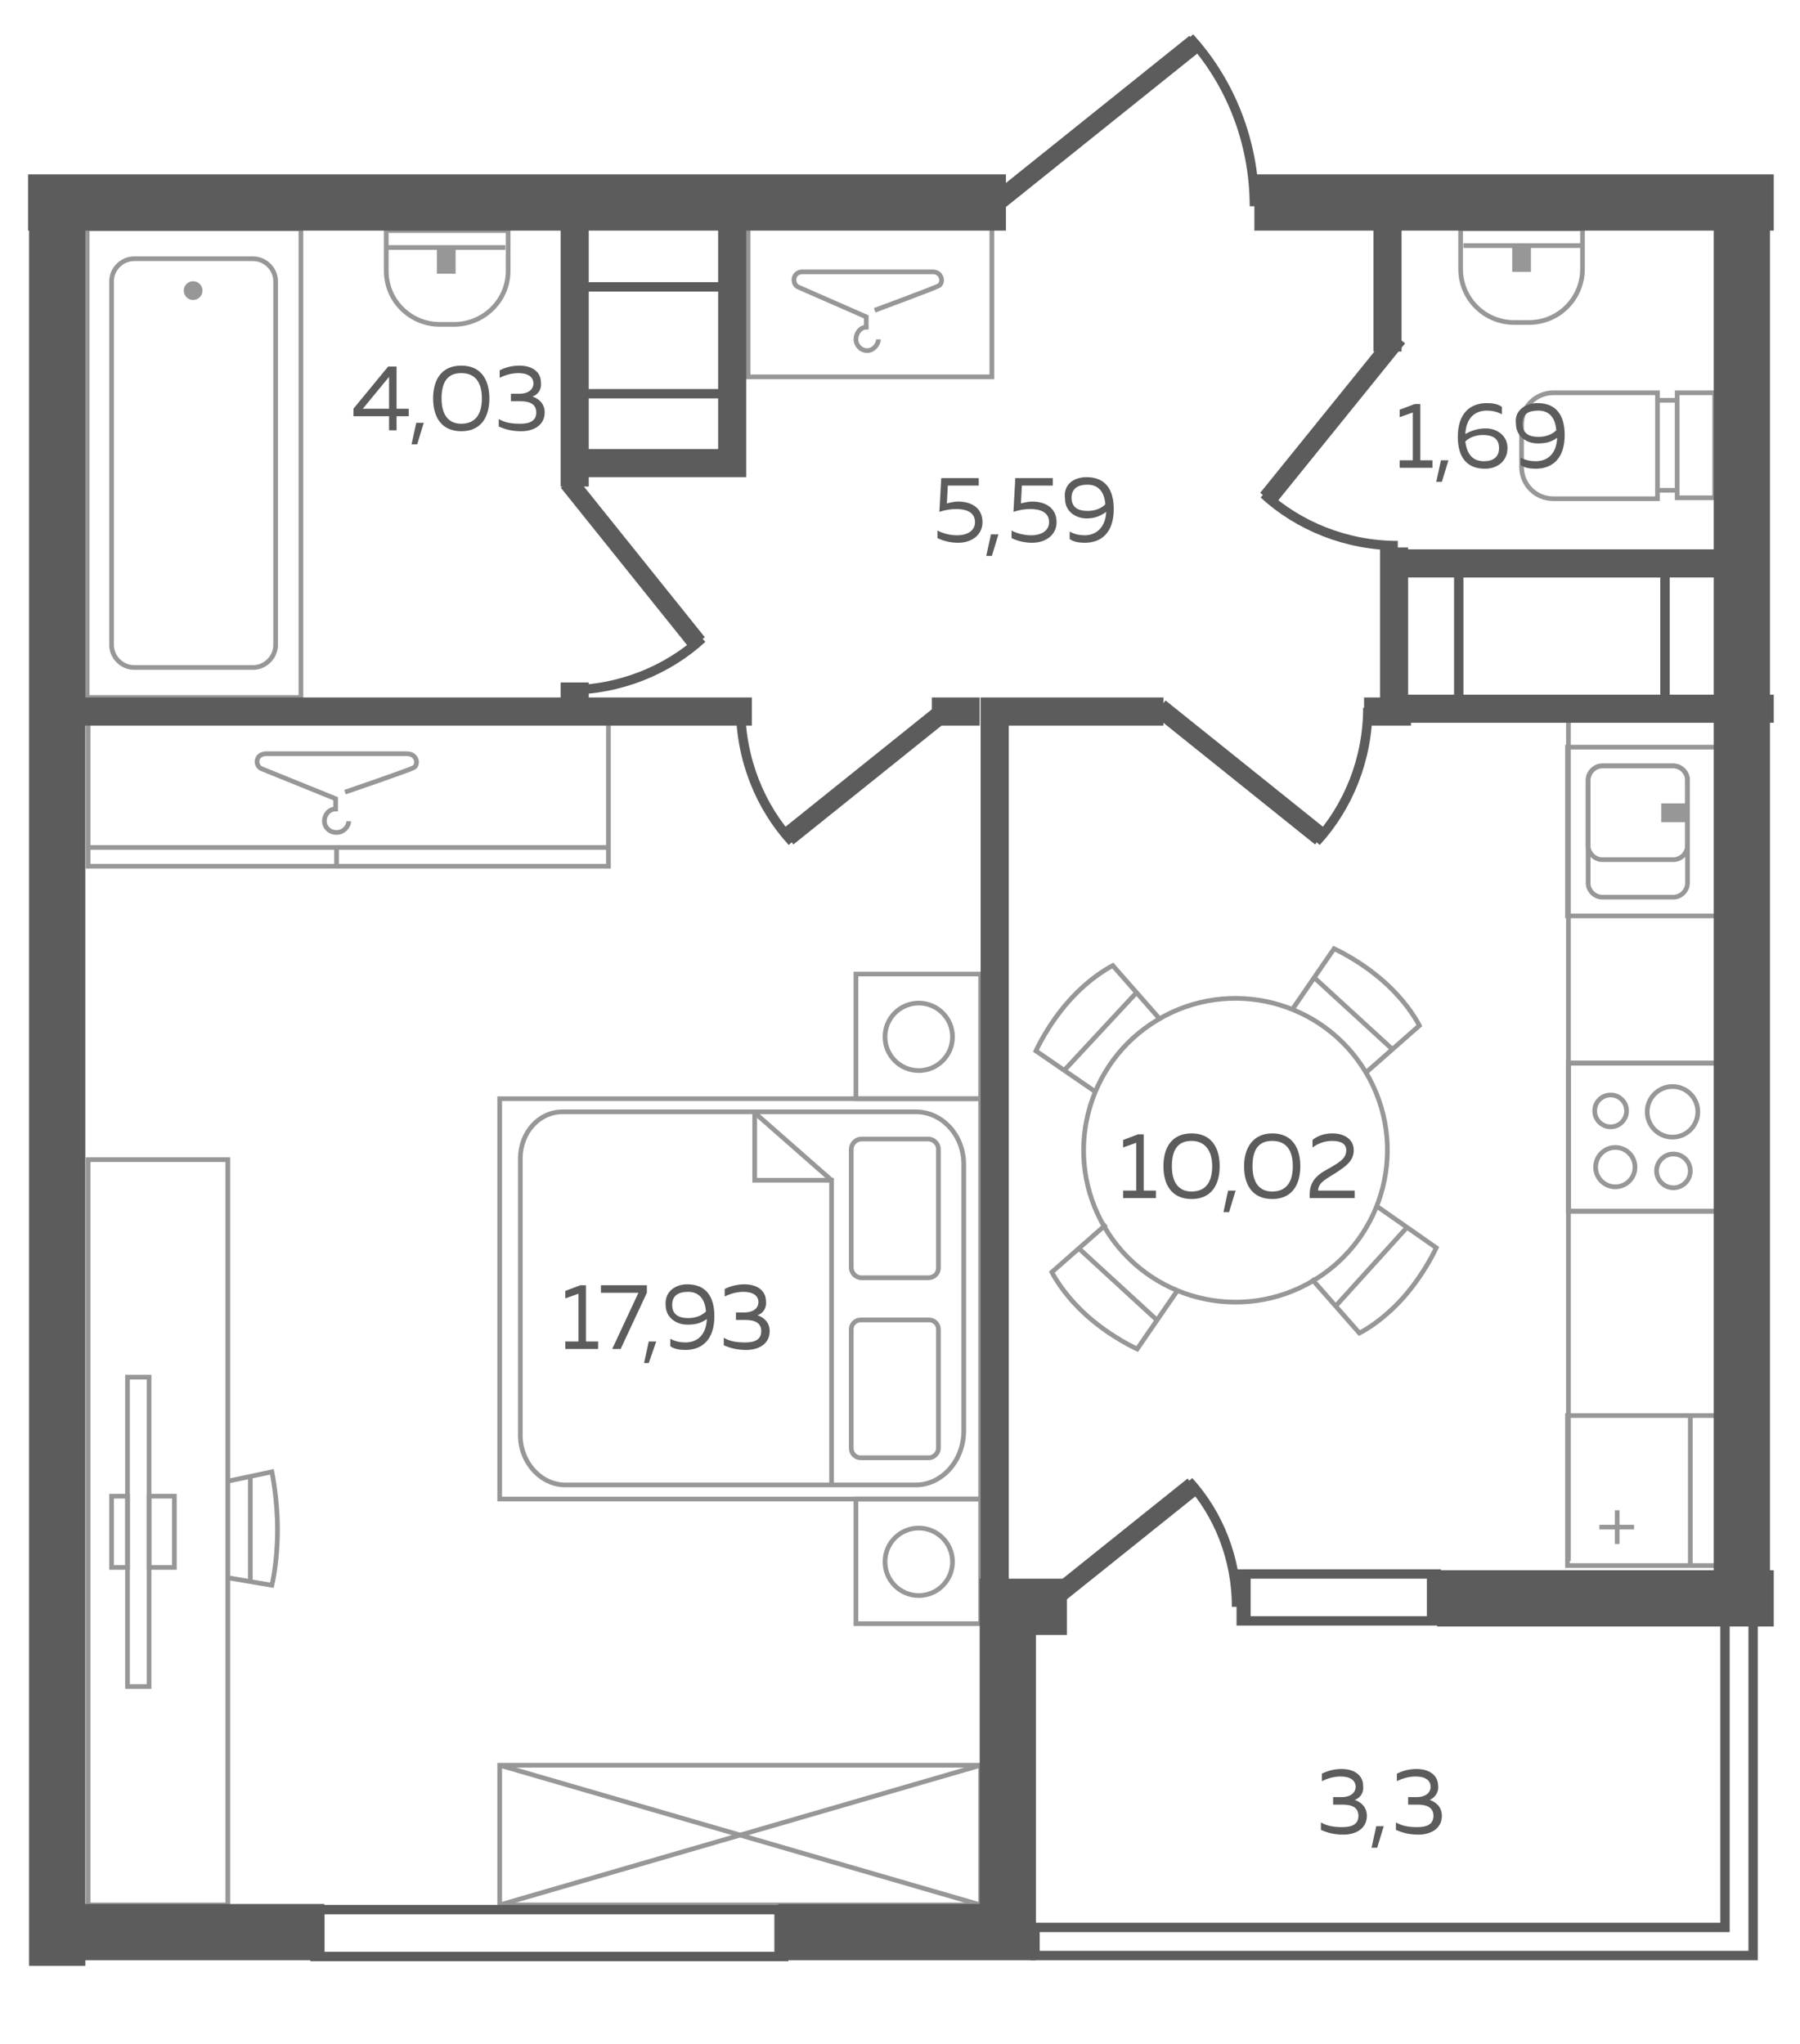 <?xml version="1.0" encoding="utf-8"?>
<!-- Generator: Adobe Illustrator 21.1.0, SVG Export Plug-In . SVG Version: 6.00 Build 0)  -->
<svg version="1.1" id="Слой_1" xmlns="http://www.w3.org/2000/svg" xmlns:xlink="http://www.w3.org/1999/xlink" x="0px" y="0px"
	 viewBox="0 0 192 218" style="enable-background:new 0 0 192 218;" xml:space="preserve">
<style type="text/css">
	.st0{fill:none;stroke:#979797;stroke-width:0.5;stroke-miterlimit:10;}
	.st1{fill:none;stroke:#979797;stroke-width:2;stroke-miterlimit:10;}
	.st2{fill:none;stroke:#979797;stroke-width:0.535;stroke-miterlimit:10;}
	.st3{fill:#979797;}
	.st4{enable-background:new    ;}
	.st5{fill:#5C5C5C;}
	.st6{fill:none;stroke:#5C5C5C;stroke-width:6;stroke-miterlimit:10;}
	.st7{fill:none;stroke:#5C5C5C;stroke-width:3;stroke-miterlimit:10;}
	.st8{fill:none;stroke:#5C5C5C;stroke-miterlimit:10;}
	.st9{fill:none;stroke:#5C5C5C;stroke-width:2;stroke-miterlimit:10;}
</style>
<rect x="9.3" y="24.4" class="st0" width="22.8" height="50"/>
<path class="st0" d="M29.4,30v38.8c0,1.3-1.1,2.4-2.4,2.4H14.3c-1.3,0-2.4-1.1-2.4-2.4V30c0-1.3,1.1-2.4,2.4-2.4H27
	C28.3,27.6,29.4,28.7,29.4,30z"/>
<g>
	<path class="st0" d="M54.2,24.6v4.3c0,3.1-2.5,5.6-5.6,5.7h-1.7c-3.1,0-5.7-2.5-5.7-5.7v-4.3l0,0H54.2L54.2,24.6z"/>
	<line class="st0" x1="53.9" y1="26.4" x2="41.4" y2="26.4"/>
	<line class="st1" x1="47.6" y1="29.2" x2="47.6" y2="26.4"/>
</g>
<g>
	<path class="st0" d="M168.8,24.4v4.3c0,3.1-2.5,5.7-5.7,5.7h-1.6c-3.1,0-5.7-2.5-5.7-5.7v-4.3l0,0H168.8L168.8,24.4z"/>
	<line class="st0" x1="168.6" y1="26.2" x2="156.1" y2="26.2"/>
	<line class="st1" x1="162.3" y1="29" x2="162.3" y2="26.2"/>
</g>
<g>
	<rect x="178.9" y="41.9" class="st0" width="4" height="11.2"/>
	<path class="st0" d="M176.8,53.2h-11.1c-1.9,0-3.4-1.5-3.4-3.4l0,0v-4.5c0-1.9,1.5-3.4,3.4-3.4h11.1l0,0V53.2L176.8,53.2
		L176.8,53.2z"/>
	<line class="st0" x1="178.7" y1="52.3" x2="176.8" y2="52.3"/>
	<line class="st0" x1="178.7" y1="42.7" x2="176.8" y2="42.7"/>
</g>
<rect x="79.8" y="23.7" class="st0" width="26" height="16.5"/>
<g>
	<g>
		<rect x="167.2" y="151" class="st0" width="16" height="16"/>
		<line class="st0" x1="180.3" y1="167" x2="180.3" y2="151"/>
		<line class="st0" x1="172.5" y1="164.7" x2="172.5" y2="161.1"/>
		<line class="st0" x1="170.6" y1="162.9" x2="174.3" y2="162.9"/>
	</g>
	<g>
		<g>
			<rect x="167.2" y="79.7" class="st0" width="15.9" height="18"/>
			<path class="st0" d="M169.4,90.2v-7c0-0.8,0.7-1.5,1.5-1.5h7.6c0.8,0,1.5,0.7,1.5,1.5v7c0,0.8-0.7,1.5-1.5,1.5h-7.6
				C170.1,91.7,169.4,91,169.4,90.2z"/>
			<path class="st0" d="M169.4,94.2v-11c0-0.8,0.7-1.5,1.5-1.5h7.6c0.8,0,1.5,0.7,1.5,1.5v11c0,0.8-0.7,1.5-1.5,1.5h-7.6
				C170.1,95.7,169.4,95,169.4,94.2z"/>
		</g>
		<line class="st1" x1="179.8" y1="86.7" x2="177.2" y2="86.7"/>
	</g>
	<g>
		<line class="st0" x1="167.3" y1="76.5" x2="167.3" y2="166.5"/>
		<g>
			<circle class="st0" cx="178.4" cy="118.6" r="2.7"/>
			<circle class="st0" cx="172.3" cy="124.5" r="2.1"/>
			<circle class="st0" cx="171.8" cy="118.5" r="1.7"/>
			<circle class="st0" cx="178.5" cy="124.9" r="1.8"/>
		</g>
		<g>
			<rect x="167.3" y="113.4" class="st2" width="15.9" height="15.8"/>
		</g>
	</g>
	<g>
		
			<ellipse transform="matrix(0.859 -0.512 0.512 0.859 -44.201 84.865)" class="st0" cx="131.8" cy="122.6" rx="16.2" ry="16.2"/>
		<g>
			<path class="st0" d="M145.6,114.5l5.8-5.1c0,0-1.1-2.3-3.8-4.7c-2.6-2.3-5.3-3.5-5.3-3.5l-4.4,6.4"/>
			<line class="st0" x1="140.2" y1="104.3" x2="148.6" y2="112"/>
		</g>
		<g>
			<path class="st0" d="M118,130.6l-5.8,5.1c0,0,1.1,2.3,3.8,4.7c2.6,2.3,5.3,3.5,5.3,3.5l4.4-6.4"/>
			<line class="st0" x1="123.5" y1="140.9" x2="115" y2="133.1"/>
		</g>
		<g>
			<path class="st0" d="M123.8,108.8l-5.1-5.8c0,0-2.3,1.1-4.7,3.8c-2.3,2.6-3.5,5.3-3.5,5.3l6.4,4.4"/>
			<line class="st0" x1="113.5" y1="114.2" x2="121.3" y2="105.8"/>
		</g>
		<g>
			<path class="st0" d="M139.9,136.4l5.1,5.8c0,0,2.3-1.1,4.7-3.8c2.3-2.6,3.5-5.3,3.5-5.3l-6.3-4.4"/>
			<line class="st0" x1="150.1" y1="130.9" x2="142.4" y2="139.4"/>
		</g>
	</g>
	<g>
		<path class="st0" d="M36.8,84.5c0,0,6.7-2.3,7.3-2.6s0.4-1.5-0.7-1.5c-0.9,0-13.8,0-15.1,0c-1.1,0.1-1.1,1.3-0.4,1.6l7.9,3.2v1.1
			c-0.7,0-1.2,0.6-1.2,1.3c0,0.6,0.5,1.2,1.3,1.2s1.3-0.7,1.3-1.2"/>
		<g>
			<g>
				<rect x="9.4" y="76.8" class="st0" width="55.5" height="15.6"/>
			</g>
			<line class="st0" x1="64.9" y1="90.4" x2="9.4" y2="90.4"/>
			<line class="st0" x1="35.9" y1="90.4" x2="35.9" y2="92.4"/>
		</g>
	</g>
	<g>
		<g>
			<path class="st0" d="M102.8,152.6v-28.4c0-3.1-2.3-5.6-5.1-5.6H60c-2.5,0-4.5,2.2-4.5,5v29.5c0,2.9,2.2,5.3,4.8,5.3h37.4
				C100.4,158.4,102.8,155.9,102.8,152.6z"/>
			<path class="st0" d="M100.1,135.2v-12.6c0-0.6-0.5-1.1-1.1-1.1h-7.1c-0.6,0-1.1,0.5-1.1,1.1v12.6c0,0.6,0.5,1.1,1.1,1.1H99
				C99.6,136.3,100.1,135.9,100.1,135.2z"/>
			<path class="st0" d="M100.1,154.5v-12.7c0-0.5-0.4-1-1-1h-7.3c-0.5,0-1,0.4-1,1v12.7c0,0.5,0.4,1,1,1h7.3
				C99.6,155.5,100.1,155,100.1,154.5z"/>
			<polyline class="st0" points="88.7,158.4 88.7,125.9 80.5,125.9 80.5,118.7 			"/>
			<line class="st0" x1="88.7" y1="125.9" x2="80.5" y2="118.7"/>
			<rect x="53.3" y="117.2" class="st0" width="51.3" height="42.7"/>
		</g>
		<g>
			<rect x="91.3" y="103.9" class="st0" width="13.3" height="13.3"/>
			<circle class="st0" cx="98" cy="110.6" r="3.6"/>
		</g>
		<g>
			<rect x="91.3" y="159.9" class="st0" width="13.3" height="13.3"/>
			<circle class="st0" cx="98" cy="166.6" r="3.6"/>
		</g>
	</g>
	<g>
		<rect x="9.4" y="123.7" class="st0" width="14.9" height="79.5"/>
		<g>
			<line class="st0" x1="26.7" y1="168.9" x2="26.7" y2="157.6"/>
			<path class="st0" d="M24.3,158l4.7-1c0,0,0.6,2.8,0.6,6.2c0,3.5-0.6,5.9-0.6,5.9l-4.7-0.8"/>
		</g>
		<g>
			<rect x="13.6" y="146.9" class="st0" width="2.3" height="33"/>
			<rect x="11.9" y="159.6" class="st0" width="1.7" height="7.6"/>
			<rect x="15.9" y="159.6" class="st0" width="2.7" height="7.6"/>
		</g>
	</g>
	<rect x="53.3" y="188.3" class="st0" width="51.3" height="14.9"/>
	<line class="st0" x1="104.6" y1="188.3" x2="53.3" y2="203.2"/>
	<line class="st0" x1="53.3" y1="188.3" x2="104.6" y2="203.2"/>
</g>
<path class="st0" d="M93.3,33.1c0,0,6.2-2.3,6.8-2.6s0.4-1.5-0.6-1.5c-0.9,0-12.8,0-14,0c-1,0.1-1,1.3-0.4,1.6l7.3,3.2v1.1
	c-0.6,0-1.1,0.6-1.1,1.3c0,0.6,0.5,1.2,1.2,1.2s1.2-0.7,1.2-1.2"/>
<circle class="st3" cx="20.6" cy="31" r="1"/>
<g class="st4">
	<path class="st5" d="M62.5,137.1v6h1.3v0.8h-3.5v-0.8h1.4V138l-1.4,0.5v-0.8l1.6-0.6H62.5z"/>
	<path class="st5" d="M69,137.1v0.8l-2.8,6h-0.9l2.8-6h-4v-0.8H69z"/>
	<path class="st5" d="M68.7,145.4l0.5-2.3h0.8l-0.8,2.3H68.7z"/>
	<path class="st5" d="M73.3,137c2,0,2.9,1.3,2.9,3.4c0,2.5-1.3,3.6-3.1,3.6c-0.6,0-1.2-0.1-1.6-0.4v-0.8c0.5,0.3,1.1,0.4,1.6,0.4
		c1.1,0,2.2-0.6,2.3-2.5c-0.7,0.5-1.3,0.6-2.1,0.6c-1.1,0-2.3-0.7-2.3-2.1C70.9,137.8,72,137,73.3,137z M71.7,139.2
		c0,1.1,0.8,1.4,1.7,1.4c0.7,0,1.4-0.2,1.9-0.7c-0.1-1.4-0.8-2.1-1.9-2.1C72.5,137.8,71.7,138.1,71.7,139.2z"/>
	<path class="st5" d="M80.8,140.3c0.6,0.2,1.3,0.7,1.3,1.7c0,1.3-1.1,2-2.5,2c-1,0-1.7-0.2-2.4-0.5v-0.8c0.7,0.4,1.4,0.5,2.3,0.5
		c1,0,1.7-0.3,1.7-1.2c0-0.9-0.7-1.2-1.7-1.2h-1V140l0.9,0c1,0,1.5-0.5,1.5-1.1c0-0.7-0.6-1.1-1.6-1.1c-0.7,0-1.4,0.2-2,0.5v-0.8
		c0.6-0.3,1.3-0.5,2.1-0.5c1.4,0,2.3,0.7,2.3,1.8C81.8,139.5,81.4,140.1,80.8,140.3z"/>
</g>
<line class="st6" x1="6.1" y1="206.1" x2="34.6" y2="206.1"/>
<polyline class="st6" points="83,206.1 107.5,206.1 107.5,171.4 113.8,171.4 "/>
<line class="st6" x1="153.3" y1="170.5" x2="189.2" y2="170.5"/>
<line class="st6" x1="185.8" y1="170" x2="185.8" y2="21.7"/>
<line class="st6" x1="6.1" y1="21.6" x2="6.1" y2="209.7"/>
<line class="st6" x1="3" y1="21.6" x2="107.3" y2="21.6"/>
<line class="st6" x1="133.8" y1="21.6" x2="189.2" y2="21.6"/>
<line class="st7" x1="7.5" y1="75.9" x2="80.2" y2="75.9"/>
<line class="st7" x1="99.4" y1="75.9" x2="104.5" y2="75.9"/>
<polyline class="st7" points="189.2,75.6 148.7,75.6 148.7,58.4 "/>
<path class="st7" d="M146.7,39"/>
<line class="st7" x1="148" y1="21.4" x2="148" y2="37.5"/>
<line class="st7" x1="61.3" y1="23.1" x2="61.3" y2="51.9"/>
<line class="st7" x1="61.3" y1="72.8" x2="61.3" y2="77.2"/>
<polyline class="st7" points="106.1,169 106.1,75.9 124.1,75.9 "/>
<polygon class="st8" points="187,205.6 187,171.9 184,171.9 184,205.6 110.4,205.6 110.4,208.6 187,208.6 "/>
<path class="st5" d="M82.6,204.2v4h-48v-4H82.6 M84.1,203.2h-51v6h51V203.2z"/>
<path class="st5" d="M152.2,168.4v4h-18.8v-4h17.8 M153.7,167.4h-21.8v6h21.8V167.4z"/>
<polyline class="st7" points="78.1,23.2 78.1,49.4 62.3,49.4 "/>
<line class="st7" x1="184.2" y1="60.1" x2="150" y2="60.1"/>
<rect x="61.3" y="30.6" class="st8" width="16.8" height="11.4"/>
<rect x="155.6" y="61.1" class="st8" width="22" height="14.1"/>
<g class="st4">
	<path class="st5" d="M122,121v6h1.3v0.8h-3.5V127h1.4v-5.1l-1.4,0.5v-0.8l1.6-0.6H122z"/>
	<path class="st5" d="M127.1,120.9c2.1,0,3,1.5,3,3.5s-0.9,3.5-3,3.5c-2.1,0-3-1.5-3-3.5S125,120.9,127.1,120.9z M127.1,121.7
		c-1.5,0-2.1,1-2.1,2.7s0.7,2.7,2.1,2.7c1.5,0,2.2-1,2.2-2.7S128.5,121.7,127.1,121.7z"/>
	<path class="st5" d="M130.5,129.3l0.5-2.3h0.8l-0.7,2.3H130.5z"/>
	<path class="st5" d="M135.7,120.9c2.1,0,3,1.5,3,3.5s-0.9,3.5-3,3.5c-2.1,0-3-1.5-3-3.5S133.7,120.9,135.7,120.9z M135.7,121.7
		c-1.5,0-2.1,1-2.1,2.7s0.7,2.7,2.1,2.7c1.5,0,2.2-1,2.2-2.7S137.2,121.7,135.7,121.7z"/>
	<path class="st5" d="M142.1,120.9c1.4,0,2.3,0.7,2.3,1.8c0,1.2-1,1.8-1.9,2.4c-0.9,0.6-1.9,1-1.9,1.9l3.9,0v0.8h-4.8v-0.4
		c0-1.7,1.2-2.3,2.3-2.9c0.8-0.5,1.6-0.9,1.6-1.8c0-0.7-0.6-1-1.5-1c-0.7,0-1.4,0.2-2.1,0.7v-0.8
		C140.6,121.1,141.4,120.9,142.1,120.9z"/>
</g>
<g class="st4">
	<path class="st5" d="M144.5,192c0.6,0.2,1.3,0.7,1.3,1.7c0,1.3-1.1,2-2.5,2c-1,0-1.7-0.2-2.4-0.5v-0.8c0.7,0.4,1.4,0.5,2.3,0.5
		c1,0,1.7-0.3,1.7-1.2c0-0.9-0.7-1.2-1.7-1.2h-1v-0.8l0.9,0c1,0,1.5-0.5,1.5-1.1c0-0.7-0.6-1.1-1.6-1.1c-0.7,0-1.4,0.2-2,0.5v-0.8
		c0.6-0.3,1.3-0.5,2.1-0.5c1.4,0,2.3,0.7,2.3,1.8C145.5,191.2,145.1,191.8,144.5,192z"/>
	<path class="st5" d="M146.3,197.1l0.5-2.3h0.8l-0.7,2.3H146.3z"/>
	<path class="st5" d="M152.5,192c0.6,0.2,1.3,0.7,1.3,1.7c0,1.3-1.1,2-2.5,2c-1,0-1.7-0.2-2.4-0.5v-0.8c0.7,0.4,1.4,0.5,2.3,0.5
		c1,0,1.7-0.3,1.7-1.2c0-0.9-0.7-1.2-1.7-1.2h-1v-0.8l0.9,0c1,0,1.5-0.5,1.5-1.1c0-0.7-0.6-1.1-1.6-1.1c-0.7,0-1.4,0.2-2,0.5v-0.8
		c0.6-0.3,1.3-0.5,2.1-0.5c1.4,0,2.3,0.7,2.3,1.8C153.5,191.2,153,191.8,152.5,192z"/>
</g>
<g>
	<g>
		<line class="st9" x1="127.5" y1="4.6" x2="105.8" y2="22"/>
	</g>
	<path class="st8" d="M133.8,22c0-6.9-2.6-13.3-6.9-18"/>
</g>
<g>
	<g>
		<line class="st9" x1="84" y1="89.3" x2="101.2" y2="75.5"/>
	</g>
	<path class="st8" d="M79,75.5c0,5.5,2.1,10.6,5.5,14.3"/>
</g>
<g>
	<g>
		<line class="st9" x1="123.7" y1="75.5" x2="140.9" y2="89.3"/>
	</g>
	<path class="st8" d="M140.4,89.8c3.4-3.7,5.5-8.8,5.5-14.3"/>
</g>
<g>
	<g>
		<line class="st9" x1="149.1" y1="36" x2="135.2" y2="53.2"/>
	</g>
	<path class="st8" d="M134.8,52.7c3.7,3.4,8.8,5.5,14.3,5.5"/>
</g>
<g>
	<g>
		<line class="st9" x1="74.4" y1="68.6" x2="60.6" y2="51.4"/>
	</g>
	<path class="st8" d="M60.6,73.6c5.5,0,10.6-2.1,14.3-5.5"/>
</g>
<line class="st7" x1="145.5" y1="75.9" x2="150.5" y2="75.9"/>
<g>
	<g>
		<line class="st9" x1="127.3" y1="158.5" x2="111.2" y2="171.4"/>
	</g>
	<path class="st8" d="M131.9,171.4c0-5.1-1.9-9.9-5.1-13.4"/>
</g>
<g class="st4">
	<path class="st5" d="M151.5,43.1v6h1.3v0.8h-3.5v-0.8h1.4V44l-1.4,0.5v-0.8l1.6-0.6H151.5z"/>
	<path class="st5" d="M153.2,51.4l0.5-2.3h0.8l-0.7,2.3H153.2z"/>
	<path class="st5" d="M158.5,45.7c1.1,0,2.3,0.7,2.3,2.1c0,1.4-1.1,2.2-2.4,2.2c-2,0-2.9-1.3-2.9-3.4c0-2.5,1.3-3.6,3.1-3.6
		c0.6,0,1.2,0.1,1.6,0.4v0.8c-0.5-0.3-1.1-0.4-1.6-0.4c-1.1,0-2.2,0.6-2.3,2.5C157,45.9,157.7,45.7,158.5,45.7z M158.3,49.2
		c0.9,0,1.6-0.4,1.6-1.4c0-1.1-0.8-1.4-1.7-1.4c-0.7,0-1.4,0.2-1.9,0.7C156.5,48.6,157.2,49.2,158.3,49.2z"/>
	<path class="st5" d="M164,43c2,0,2.9,1.3,2.9,3.4c0,2.5-1.3,3.6-3.1,3.6c-0.6,0-1.2-0.1-1.6-0.4v-0.8c0.5,0.3,1.1,0.4,1.6,0.4
		c1.1,0,2.2-0.6,2.3-2.5c-0.7,0.5-1.3,0.6-2.1,0.6c-1.1,0-2.3-0.7-2.3-2.1C161.5,43.8,162.7,43,164,43z M162.4,45.2
		c0,1.1,0.8,1.4,1.7,1.4c0.7,0,1.4-0.2,1.9-0.7c-0.1-1.4-0.8-2.1-1.9-2.1C163.1,43.8,162.4,44.1,162.4,45.2z"/>
</g>
<g class="st4">
	<path class="st5" d="M104.4,51v0.8h-3.3l-0.1,1.9c0.4-0.1,0.8-0.2,1.2-0.2c1.3,0,2.6,0.6,2.6,2.2c0,1.4-1.2,2.2-2.6,2.2
		c-0.8,0-1.6-0.2-2.2-0.5v-0.8c0.6,0.3,1.3,0.5,2.1,0.5c1.1,0,1.9-0.5,1.9-1.4c0-1.1-1-1.4-2-1.4c-0.6,0-1.2,0.1-1.8,0.3l0.2-3.6
		H104.4z"/>
	<path class="st5" d="M105.2,59.3l0.5-2.3h0.8l-0.7,2.3H105.2z"/>
	<path class="st5" d="M112.3,51v0.8H109l-0.1,1.9c0.4-0.1,0.8-0.2,1.2-0.2c1.3,0,2.6,0.6,2.6,2.2c0,1.4-1.2,2.2-2.6,2.2
		c-0.8,0-1.6-0.2-2.2-0.5v-0.8c0.6,0.3,1.3,0.5,2.1,0.5c1.1,0,1.9-0.5,1.9-1.4c0-1.1-1-1.4-2-1.4c-0.6,0-1.2,0.1-1.8,0.3l0.2-3.6
		H112.3z"/>
	<path class="st5" d="M115.9,50.9c2,0,2.9,1.3,2.9,3.4c0,2.5-1.3,3.6-3.1,3.6c-0.6,0-1.2-0.1-1.6-0.4v-0.8c0.5,0.3,1.1,0.4,1.6,0.4
		c1.1,0,2.2-0.7,2.3-2.5c-0.7,0.5-1.3,0.7-2.1,0.7c-1.1,0-2.3-0.7-2.3-2.1C113.4,51.7,114.5,50.9,115.9,50.9z M114.3,53.1
		c0,1.1,0.8,1.4,1.7,1.4c0.7,0,1.4-0.2,1.9-0.7c-0.1-1.4-0.8-2.1-1.9-2.1C115,51.7,114.3,52.1,114.3,53.1z"/>
</g>
<g class="st4">
	<path class="st5" d="M42.3,39.1v4.5h1.3v0.8h-1.3v1.5h-0.8v-1.5h-3.8v-0.8l3.7-4.5H42.3z M41.5,40.2l-2.8,3.4h2.8V40.2z"/>
	<path class="st5" d="M43.9,47.4l0.5-2.3h0.8l-0.7,2.3H43.9z"/>
	<path class="st5" d="M49.2,39c2.1,0,3,1.5,3,3.5s-0.9,3.5-3,3.5c-2.1,0-3-1.5-3-3.5S47.1,39,49.2,39z M49.2,39.8
		c-1.5,0-2.1,1-2.1,2.7s0.7,2.7,2.1,2.7c1.5,0,2.2-1,2.2-2.7S50.7,39.8,49.2,39.8z"/>
	<path class="st5" d="M56.8,42.3c0.6,0.2,1.3,0.7,1.3,1.7c0,1.3-1.1,2-2.5,2c-1,0-1.7-0.2-2.4-0.5v-0.8c0.7,0.4,1.4,0.5,2.3,0.5
		c1,0,1.7-0.3,1.7-1.2c0-0.9-0.7-1.2-1.7-1.2h-1V42l0.9,0c1,0,1.5-0.5,1.5-1.1c0-0.7-0.6-1.1-1.6-1.1c-0.7,0-1.4,0.2-2,0.5v-0.8
		c0.6-0.3,1.3-0.5,2.1-0.5c1.4,0,2.3,0.7,2.3,1.8C57.8,41.5,57.4,42.1,56.8,42.3z"/>
</g>
</svg>
